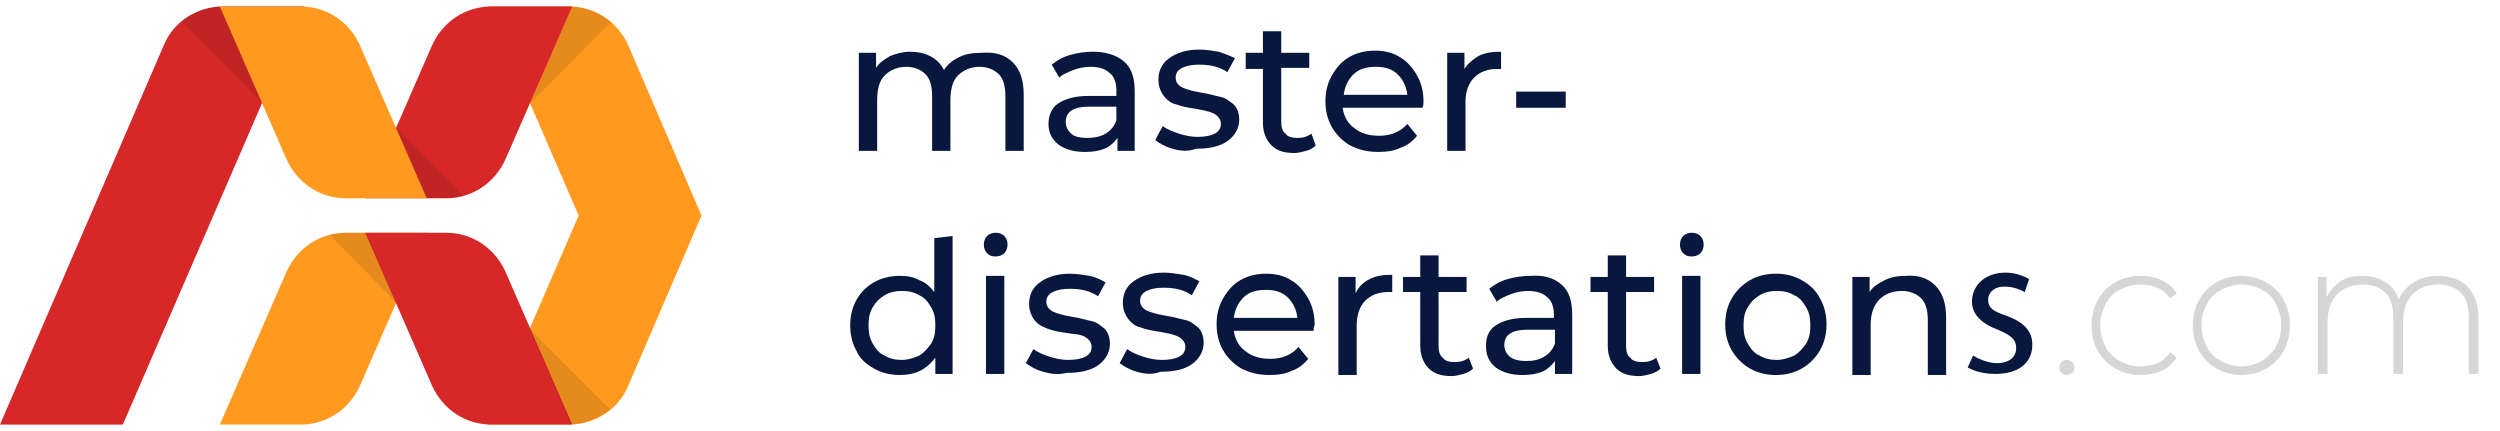 <?xml version="1.0" encoding="utf-8"?>
<!-- Generator: Adobe Illustrator 21.0.0, SVG Export Plug-In . SVG Version: 6.00 Build 0)  -->
<svg version="1.1" id="Layer_1" xmlns="http://www.w3.org/2000/svg" xmlns:xlink="http://www.w3.org/1999/xlink" x="0px" y="0px"
	 width="232px" height="40px" viewBox="0 0 232 40" style="enable-background:new 0 0 232 40;" xml:space="preserve">
<style type="text/css">
	.st0{fill:#D62828;}
	.st1{fill:#FF9920;}
	.st2{opacity:0.1;enable-background:new    ;}
	.st3{fill:#D6D6D6;}
	.st4{fill:#08173D;}
</style>
<g>
	<g>
		<path class="st0" d="M28.2,0.6h-7.5c-2.4,0-4.6,1.4-5.5,3.6L0,39.4h11.4L28.2,0.6z"/>
		<path class="st1" d="M39.6,21.6l-6.2,14.2c-1,2.2-3.1,3.6-5.5,3.6h-7.5l6.2-14.2c1-2.2,3.1-3.6,5.5-3.6
			C32.1,21.6,39.6,21.6,39.6,21.6z"/>
		<path class="st1" d="M58.3,4.2c-1-2.2-3.1-3.6-5.5-3.6h-7.5L53.7,20l-8.4,19.4h7.5c2.4,0,4.6-1.4,5.5-3.6L65.1,20L58.3,4.2z"/>
		<path class="st0" d="M33.9,18.4l6.2-14.2c1-2.2,3.1-3.6,5.5-3.6h7.5l-6.2,14.2c-1,2.2-3.1,3.6-5.5,3.6H33.9z"/>
		<path class="st0" d="M33.9,21.6l6.2,14.2c1,2.2,3.1,3.6,5.5,3.6h7.5l-6.2-14.2c-1-2.2-3.1-3.6-5.5-3.6
			C41.4,21.6,33.9,21.6,33.9,21.6z"/>
		<path class="st1" d="M39.6,18.4L33.4,4.2c-1-2.2-3.1-3.6-5.5-3.6h-7.5l6.2,14.2c1,2.2,3.1,3.6,5.5,3.6H39.6z"/>
	</g>
	<path class="st2" d="M24.3,9.5l-3.9-8.9C19,0.7,17.8,1.2,16.8,2L24.3,9.5z"/>
	<path class="st2" d="M36.8,11.9L36.8,11.9l2.8,6.5h1.8c0.6,0,1.1-0.1,1.6-0.2L36.8,11.9z"/>
	<path class="st2" d="M36.8,28.1L34,21.6h-1.8c-0.6,0-1.1,0.1-1.6,0.2L36.8,28.1z"/>
	<path class="st2" d="M53.1,0.6l-3.9,9L56.7,2C55.7,1.2,54.4,0.7,53.1,0.6z"/>
	<path class="st2" d="M49.1,30.5L49.1,30.5l3.9,8.9c1.3-0.1,2.6-0.6,3.6-1.4L49.1,30.5z"/>
</g>
<g>
	<g>
		<path class="st3" d="M191.3,34.6c-0.1-0.1-0.2-0.3-0.2-0.5s0.1-0.4,0.2-0.5c0.1-0.1,0.3-0.2,0.5-0.2s0.4,0.1,0.5,0.2
			c0.1,0.1,0.2,0.3,0.2,0.5s-0.1,0.4-0.2,0.5c-0.1,0.1-0.3,0.2-0.5,0.2S191.5,34.7,191.3,34.6z"/>
		<path class="st3" d="M196.3,34.2c-0.7-0.4-1.2-0.9-1.6-1.6c-0.4-0.7-0.6-1.5-0.6-2.4s0.2-1.7,0.6-2.4s0.9-1.2,1.6-1.6
			c0.7-0.4,1.5-0.6,2.3-0.6c0.7,0,1.4,0.1,2,0.4s1.1,0.7,1.4,1.2l-0.6,0.5c-0.3-0.4-0.7-0.8-1.2-1s-1-0.3-1.6-0.3
			c-0.7,0-1.3,0.2-1.9,0.5c-0.6,0.3-1,0.8-1.3,1.3c-0.3,0.6-0.5,1.2-0.5,2c0,0.7,0.2,1.4,0.5,2c0.3,0.6,0.8,1,1.3,1.3
			c0.6,0.3,1.2,0.5,1.9,0.5c0.6,0,1.1-0.1,1.6-0.3s0.9-0.6,1.2-1l0.6,0.5c-0.4,0.5-0.8,1-1.4,1.2c-0.6,0.3-1.3,0.4-2,0.4
			C197.8,34.8,197,34.6,196.3,34.2z"/>
		<path class="st3" d="M205.7,34.2c-0.7-0.4-1.2-0.9-1.6-1.6c-0.4-0.7-0.6-1.5-0.6-2.4s0.2-1.7,0.6-2.4s0.9-1.2,1.6-1.6
			c0.7-0.4,1.5-0.6,2.3-0.6s1.6,0.2,2.3,0.6s1.2,0.9,1.6,1.6c0.4,0.7,0.6,1.5,0.6,2.4s-0.2,1.7-0.6,2.4c-0.4,0.7-0.9,1.2-1.6,1.6
			c-0.7,0.4-1.5,0.6-2.3,0.6S206.4,34.6,205.7,34.2z M209.9,33.5c0.5-0.3,1-0.8,1.3-1.3c0.3-0.6,0.5-1.2,0.5-2s-0.2-1.4-0.5-2
			s-0.7-1-1.3-1.3c-0.5-0.3-1.2-0.5-1.9-0.5s-1.3,0.2-1.9,0.5s-1,0.8-1.3,1.3c-0.3,0.6-0.5,1.2-0.5,2s0.2,1.4,0.5,2
			c0.3,0.6,0.7,1,1.3,1.3c0.5,0.3,1.2,0.5,1.9,0.5S209.3,33.8,209.9,33.5z"/>
		<path class="st3" d="M229,26.6c0.6,0.7,1,1.6,1,2.8v5.3h-0.9v-5.2c0-1-0.2-1.8-0.7-2.3s-1.2-0.8-2.1-0.8c-1,0-1.8,0.3-2.4,0.9
			c-0.6,0.6-0.9,1.5-0.9,2.6v4.8h-0.9v-5.2c0-1-0.2-1.8-0.7-2.3s-1.2-0.8-2.1-0.8c-1,0-1.8,0.3-2.4,0.9c-0.6,0.6-0.9,1.5-0.9,2.6
			v4.8h-0.9v-9h0.8v1.9c0.3-0.6,0.7-1.1,1.3-1.5s1.3-0.5,2.1-0.5s1.5,0.2,2.1,0.6s1,0.9,1.2,1.6c0.3-0.7,0.8-1.2,1.4-1.6
			s1.4-0.6,2.2-0.6C227.5,25.6,228.4,26,229,26.6z"/>
	</g>
	<g>
		<path class="st4" d="M94,5.8c0.7,0.7,1,1.7,1,3V14h-1.7V8.9c0-0.9-0.2-1.6-0.6-2s-1-0.7-1.8-0.7s-1.5,0.3-2,0.8s-0.7,1.3-0.7,2.3
			V14h-1.7V8.9c0-0.9-0.2-1.6-0.6-2s-1-0.7-1.8-0.7s-1.5,0.3-2,0.8s-0.7,1.3-0.7,2.3V14h-1.7V4.9h1.6v1.4c0.3-0.5,0.8-0.8,1.3-1.1
			c0.5-0.2,1.2-0.4,1.8-0.4c0.7,0,1.3,0.1,1.9,0.4s1,0.7,1.3,1.3C87.9,6,88.4,5.6,89,5.3c0.6-0.3,1.3-0.4,2.1-0.4
			C92.4,4.8,93.3,5.1,94,5.8z"/>
		<path class="st4" d="M104.3,5.7c0.7,0.6,1,1.5,1,2.8V14h-1.6v-1.2c-0.3,0.4-0.7,0.8-1.2,1s-1.1,0.3-1.8,0.3c-1,0-1.8-0.2-2.5-0.7
			c-0.6-0.5-0.9-1.1-0.9-1.9c0-0.8,0.3-1.5,0.9-1.9s1.5-0.7,2.8-0.7h2.6V8.4c0-0.7-0.2-1.3-0.6-1.6c-0.4-0.4-1-0.6-1.8-0.6
			c-0.5,0-1.1,0.1-1.6,0.3c-0.5,0.2-1,0.4-1.3,0.7L97.6,6c0.5-0.4,1-0.7,1.7-0.9c0.7-0.2,1.4-0.3,2.1-0.3
			C102.6,4.8,103.6,5.1,104.3,5.7z M102.6,12.4c0.5-0.3,0.8-0.7,1-1.2V9.9H101c-1.4,0-2.1,0.5-2.1,1.4c0,0.5,0.2,0.8,0.5,1.1
			s0.9,0.4,1.5,0.4S102.1,12.7,102.6,12.4z"/>
		<path class="st4" d="M108.8,13.8c-0.7-0.2-1.2-0.5-1.6-0.8l0.7-1.3c0.4,0.3,0.9,0.5,1.5,0.7s1.2,0.3,1.7,0.3
			c1.4,0,2.2-0.4,2.2-1.2c0-0.3-0.1-0.5-0.3-0.7c-0.2-0.2-0.4-0.3-0.7-0.4c-0.3-0.1-0.7-0.2-1.3-0.3c-0.7-0.1-1.3-0.2-1.8-0.4
			c-0.5-0.1-0.9-0.4-1.2-0.8s-0.5-0.9-0.5-1.5c0-0.8,0.3-1.5,1-2s1.6-0.8,2.8-0.8c0.6,0,1.2,0.1,1.8,0.2c0.6,0.2,1.1,0.4,1.5,0.6
			l-0.7,1.3c-0.7-0.5-1.6-0.7-2.6-0.7c-0.7,0-1.2,0.1-1.6,0.3c-0.4,0.2-0.6,0.5-0.6,0.9c0,0.3,0.1,0.5,0.3,0.7
			c0.2,0.2,0.5,0.3,0.8,0.4s0.7,0.2,1.3,0.3c0.7,0.1,1.3,0.3,1.8,0.4c0.5,0.1,0.8,0.4,1.2,0.7c0.3,0.3,0.5,0.8,0.5,1.4
			c0,0.8-0.4,1.5-1.1,2s-1.7,0.7-2.9,0.7C110.2,14.1,109.5,14,108.8,13.8z"/>
		<path class="st4" d="M122.1,13.5c-0.2,0.2-0.5,0.4-0.9,0.5s-0.7,0.2-1.1,0.2c-0.9,0-1.6-0.2-2.1-0.7s-0.8-1.2-0.8-2.1v-5h-1.6V4.9
			h1.6v-2h1.7v2h2.6v1.4h-2.6v5c0,0.5,0.1,0.9,0.4,1.1c0.2,0.3,0.6,0.4,1.1,0.4s0.9-0.1,1.3-0.4L122.1,13.5z"/>
		<path class="st4" d="M132,10h-7.4c0.1,0.8,0.5,1.5,1.1,1.9c0.6,0.5,1.4,0.7,2.3,0.7c1.1,0,2-0.4,2.6-1.1l0.9,1.1
			c-0.4,0.5-0.9,0.9-1.5,1.1c-0.6,0.3-1.3,0.4-2.1,0.4c-1,0-1.8-0.2-2.6-0.6c-0.7-0.4-1.3-1-1.7-1.7c-0.4-0.7-0.6-1.5-0.6-2.4
			s0.2-1.7,0.6-2.4s0.9-1.3,1.6-1.7s1.5-0.6,2.4-0.6c0.9,0,1.7,0.2,2.3,0.6c0.7,0.4,1.2,1,1.6,1.7c0.4,0.7,0.6,1.5,0.6,2.4
			C132.1,9.6,132.1,9.8,132,10z M125.6,6.9c-0.5,0.5-0.8,1.1-0.9,1.9h5.9c-0.1-0.8-0.4-1.4-0.9-1.9s-1.2-0.7-2-0.7
			C126.8,6.2,126.1,6.4,125.6,6.9z"/>
		<path class="st4" d="M137.2,5.2c0.6-0.3,1.2-0.4,2.1-0.4v1.6c-0.1,0-0.2,0-0.4,0c-0.9,0-1.6,0.3-2.1,0.8S136,8.5,136,9.4V14h-1.7
			V4.9h1.6v1.5C136.2,5.9,136.7,5.5,137.2,5.2z"/>
		<path class="st4" d="M140.7,8.5h4.6V10h-4.6V8.5z"/>
		<path class="st4" d="M88.4,21.9v12.8h-1.6v-1.5c-0.4,0.5-0.8,0.9-1.4,1.2s-1.2,0.4-1.9,0.4c-0.9,0-1.7-0.2-2.4-0.6
			c-0.7-0.4-1.3-0.9-1.6-1.6c-0.4-0.7-0.6-1.5-0.6-2.4s0.2-1.7,0.6-2.4c0.4-0.7,0.9-1.2,1.6-1.6s1.5-0.6,2.4-0.6
			c0.7,0,1.3,0.1,1.8,0.4c0.6,0.2,1,0.6,1.4,1.1v-5L88.4,21.9L88.4,21.9z M85.3,33c0.5-0.3,0.8-0.7,1.1-1.1c0.3-0.5,0.4-1,0.4-1.7
			s-0.1-1.2-0.4-1.7s-0.6-0.9-1.1-1.1c-0.5-0.3-1-0.4-1.6-0.4s-1.1,0.1-1.6,0.4S81.3,28,81,28.5c-0.3,0.5-0.4,1-0.4,1.7
			s0.1,1.2,0.4,1.7c0.3,0.5,0.6,0.9,1.1,1.1c0.5,0.3,1,0.4,1.6,0.4S84.8,33.2,85.3,33z"/>
		<path class="st4" d="M91.6,23.5c-0.2-0.2-0.3-0.5-0.3-0.8s0.1-0.6,0.3-0.8s0.5-0.3,0.8-0.3s0.6,0.1,0.8,0.3
			c0.2,0.2,0.3,0.5,0.3,0.8s-0.1,0.6-0.3,0.8s-0.5,0.3-0.8,0.3C92,23.8,91.8,23.7,91.6,23.5z M91.5,25.6h1.7v9.1h-1.7V25.6z"/>
		<path class="st4" d="M96.8,34.5c-0.7-0.2-1.2-0.5-1.6-0.8l0.7-1.3c0.4,0.3,0.9,0.5,1.5,0.7s1.2,0.3,1.7,0.3c1.4,0,2.2-0.4,2.2-1.2
			c0-0.3-0.1-0.5-0.3-0.7c-0.2-0.2-0.4-0.3-0.7-0.4S99.5,31,99,30.9c-0.7-0.1-1.3-0.2-1.8-0.4s-0.9-0.4-1.2-0.8
			c-0.3-0.4-0.5-0.9-0.5-1.5c0-0.8,0.3-1.5,1-2s1.6-0.8,2.8-0.8c0.6,0,1.2,0.1,1.8,0.2c0.6,0.1,1.1,0.4,1.5,0.6l-0.7,1.3
			c-0.7-0.5-1.6-0.7-2.6-0.7c-0.7,0-1.2,0.1-1.6,0.3c-0.4,0.2-0.6,0.5-0.6,0.9c0,0.3,0.1,0.5,0.3,0.7c0.2,0.2,0.5,0.3,0.8,0.4
			s0.7,0.2,1.3,0.3c0.7,0.1,1.3,0.3,1.8,0.4s0.8,0.4,1.2,0.7c0.3,0.3,0.5,0.8,0.5,1.4c0,0.8-0.4,1.5-1.1,2s-1.7,0.7-2.9,0.7
			C98.2,34.8,97.5,34.7,96.8,34.5z"/>
		<path class="st4" d="M105.5,34.5c-0.7-0.2-1.2-0.5-1.6-0.8l0.7-1.3c0.4,0.3,0.9,0.5,1.5,0.7s1.2,0.3,1.7,0.3
			c1.4,0,2.2-0.4,2.2-1.2c0-0.3-0.1-0.5-0.3-0.7c-0.2-0.2-0.4-0.3-0.7-0.4c-0.3-0.1-0.7-0.2-1.3-0.3c-0.7-0.1-1.3-0.2-1.8-0.4
			c-0.5-0.1-0.9-0.4-1.2-0.8c-0.3-0.4-0.5-0.9-0.5-1.5c0-0.8,0.3-1.5,1-2s1.6-0.8,2.8-0.8c0.6,0,1.2,0.1,1.8,0.2
			c0.6,0.1,1.1,0.4,1.5,0.6l-0.7,1.3c-0.7-0.5-1.6-0.7-2.6-0.7c-0.7,0-1.2,0.1-1.6,0.3c-0.4,0.2-0.6,0.5-0.6,0.9
			c0,0.3,0.1,0.5,0.3,0.7c0.2,0.2,0.5,0.3,0.8,0.4s0.7,0.2,1.3,0.3c0.7,0.1,1.3,0.3,1.8,0.4s0.8,0.4,1.2,0.7
			c0.3,0.3,0.5,0.8,0.5,1.4c0,0.8-0.4,1.5-1.1,2s-1.7,0.7-2.9,0.7C106.9,34.8,106.2,34.7,105.5,34.5z"/>
		<path class="st4" d="M121.9,30.7h-7.4c0.1,0.8,0.5,1.5,1.1,1.9c0.6,0.5,1.4,0.7,2.3,0.7c1.1,0,2-0.4,2.6-1.1l0.9,1.1
			c-0.4,0.5-0.9,0.9-1.5,1.1c-0.6,0.3-1.3,0.4-2.1,0.4c-1,0-1.8-0.2-2.6-0.6c-0.7-0.4-1.3-1-1.7-1.7s-0.6-1.5-0.6-2.4
			s0.2-1.7,0.6-2.4c0.4-0.7,0.9-1.3,1.6-1.7c0.7-0.4,1.5-0.6,2.4-0.6s1.7,0.2,2.3,0.6c0.7,0.4,1.2,1,1.6,1.7s0.6,1.5,0.6,2.5
			C121.9,30.3,121.9,30.5,121.9,30.7z M115.4,27.6c-0.5,0.5-0.8,1.1-0.9,1.9h5.9c-0.1-0.8-0.4-1.4-0.9-1.9s-1.2-0.7-2-0.7
			C116.6,26.9,115.9,27.1,115.4,27.6z"/>
		<path class="st4" d="M127.1,25.9c0.6-0.3,1.2-0.4,2.1-0.4v1.6c-0.1,0-0.2,0-0.4,0c-0.9,0-1.6,0.3-2.1,0.8s-0.8,1.3-0.8,2.3v4.6
			h-1.7v-9.1h1.6v1.5C126.1,26.6,126.5,26.2,127.1,25.9z"/>
		<path class="st4" d="M136.7,34.2c-0.2,0.2-0.5,0.4-0.9,0.5s-0.7,0.2-1.1,0.2c-0.9,0-1.6-0.2-2.1-0.7s-0.8-1.2-0.8-2.1v-5h-1.6
			v-1.4h1.6v-2h1.7v2h2.6v1.4h-2.6v5c0,0.5,0.1,0.9,0.4,1.1c0.2,0.3,0.6,0.4,1.1,0.4s0.9-0.1,1.3-0.4L136.7,34.2z"/>
		<path class="st4" d="M144.9,26.4c0.7,0.6,1,1.5,1,2.8v5.5h-1.6v-1.2c-0.3,0.4-0.7,0.8-1.2,1s-1.1,0.3-1.8,0.3
			c-1,0-1.8-0.2-2.5-0.7c-0.6-0.5-0.9-1.1-0.9-2s0.3-1.5,0.9-1.9s1.5-0.7,2.8-0.7h2.6v-0.3c0-0.7-0.2-1.3-0.6-1.6
			c-0.4-0.4-1-0.6-1.8-0.6c-0.5,0-1.1,0.1-1.6,0.3c-0.5,0.2-1,0.4-1.3,0.7l-0.7-1.2c0.5-0.4,1-0.7,1.7-0.9c0.7-0.2,1.4-0.3,2.1-0.3
			C143.3,25.5,144.2,25.8,144.9,26.4z M143.3,33.1c0.5-0.3,0.8-0.7,1-1.2v-1.3h-2.6c-1.4,0-2.1,0.5-2.1,1.4c0,0.5,0.2,0.8,0.5,1.1
			c0.4,0.3,0.9,0.4,1.5,0.4C142.3,33.5,142.8,33.4,143.3,33.1z"/>
		<path class="st4" d="M154.1,34.2c-0.2,0.2-0.5,0.4-0.9,0.5s-0.7,0.2-1.1,0.2c-0.9,0-1.6-0.2-2.1-0.7s-0.8-1.2-0.8-2.1v-5h-1.6
			v-1.4h1.6v-2h1.7v2h2.6v1.4h-2.6v5c0,0.5,0.1,0.9,0.4,1.1c0.2,0.3,0.6,0.4,1.1,0.4s0.9-0.1,1.3-0.4L154.1,34.2z"/>
		<path class="st4" d="M156.2,23.5c-0.2-0.2-0.3-0.5-0.3-0.8s0.1-0.6,0.3-0.8s0.5-0.3,0.8-0.3s0.6,0.1,0.8,0.3
			c0.2,0.2,0.3,0.5,0.3,0.8s-0.1,0.6-0.3,0.8c-0.2,0.2-0.5,0.3-0.8,0.3C156.6,23.8,156.4,23.7,156.2,23.5z M156.1,25.6h1.7v9.1h-1.7
			V25.6z"/>
		<path class="st4" d="M162.4,34.2c-0.7-0.4-1.3-1-1.7-1.7s-0.6-1.5-0.6-2.4s0.2-1.7,0.6-2.4c0.4-0.7,1-1.3,1.7-1.7
			c0.7-0.4,1.5-0.6,2.4-0.6s1.7,0.2,2.4,0.6s1.3,0.9,1.7,1.7c0.4,0.7,0.6,1.5,0.6,2.4s-0.2,1.7-0.6,2.4c-0.4,0.7-1,1.3-1.7,1.7
			s-1.5,0.6-2.4,0.6S163.1,34.6,162.4,34.2z M166.5,33c0.5-0.3,0.8-0.7,1.1-1.1c0.3-0.5,0.4-1,0.4-1.7s-0.1-1.2-0.4-1.7
			c-0.3-0.5-0.6-0.9-1.1-1.1c-0.5-0.3-1-0.4-1.6-0.4s-1.1,0.1-1.6,0.4s-0.8,0.6-1.1,1.1s-0.4,1-0.4,1.7s0.1,1.2,0.4,1.7
			c0.3,0.5,0.6,0.9,1.1,1.1c0.5,0.3,1,0.4,1.6,0.4S166,33.2,166.5,33z"/>
		<path class="st4" d="M179.6,26.5c0.7,0.7,1,1.7,1,3v5.3h-1.7v-5.1c0-0.9-0.2-1.6-0.6-2c-0.4-0.4-1-0.7-1.8-0.7
			c-0.9,0-1.6,0.3-2.1,0.8s-0.8,1.3-0.8,2.3v4.7h-1.7v-9.1h1.6v1.4c0.3-0.5,0.8-0.8,1.4-1.1s1.2-0.4,1.9-0.4
			C178,25.5,178.9,25.8,179.6,26.5z"/>
		<g>
			<path class="st4" d="M183.1,33c0.5,0.3,1.4,0.7,2.2,0.7c1.2,0,1.8-0.6,1.8-1.4c0-0.8-0.5-1.2-1.7-1.7c-1.6-0.6-2.4-1.5-2.4-2.6
				c0-1.5,1.2-2.7,3.1-2.7c0.9,0,1.7,0.3,2.2,0.6l-0.4,1.2c-0.4-0.2-1-0.5-1.9-0.5c-1,0-1.5,0.6-1.5,1.2c0,0.8,0.5,1.1,1.7,1.5
				c1.6,0.6,2.4,1.4,2.4,2.7c0,1.6-1.2,2.7-3.4,2.7c-1,0-1.9-0.2-2.6-0.6L183.1,33z"/>
		</g>
	</g>
</g>
</svg>
